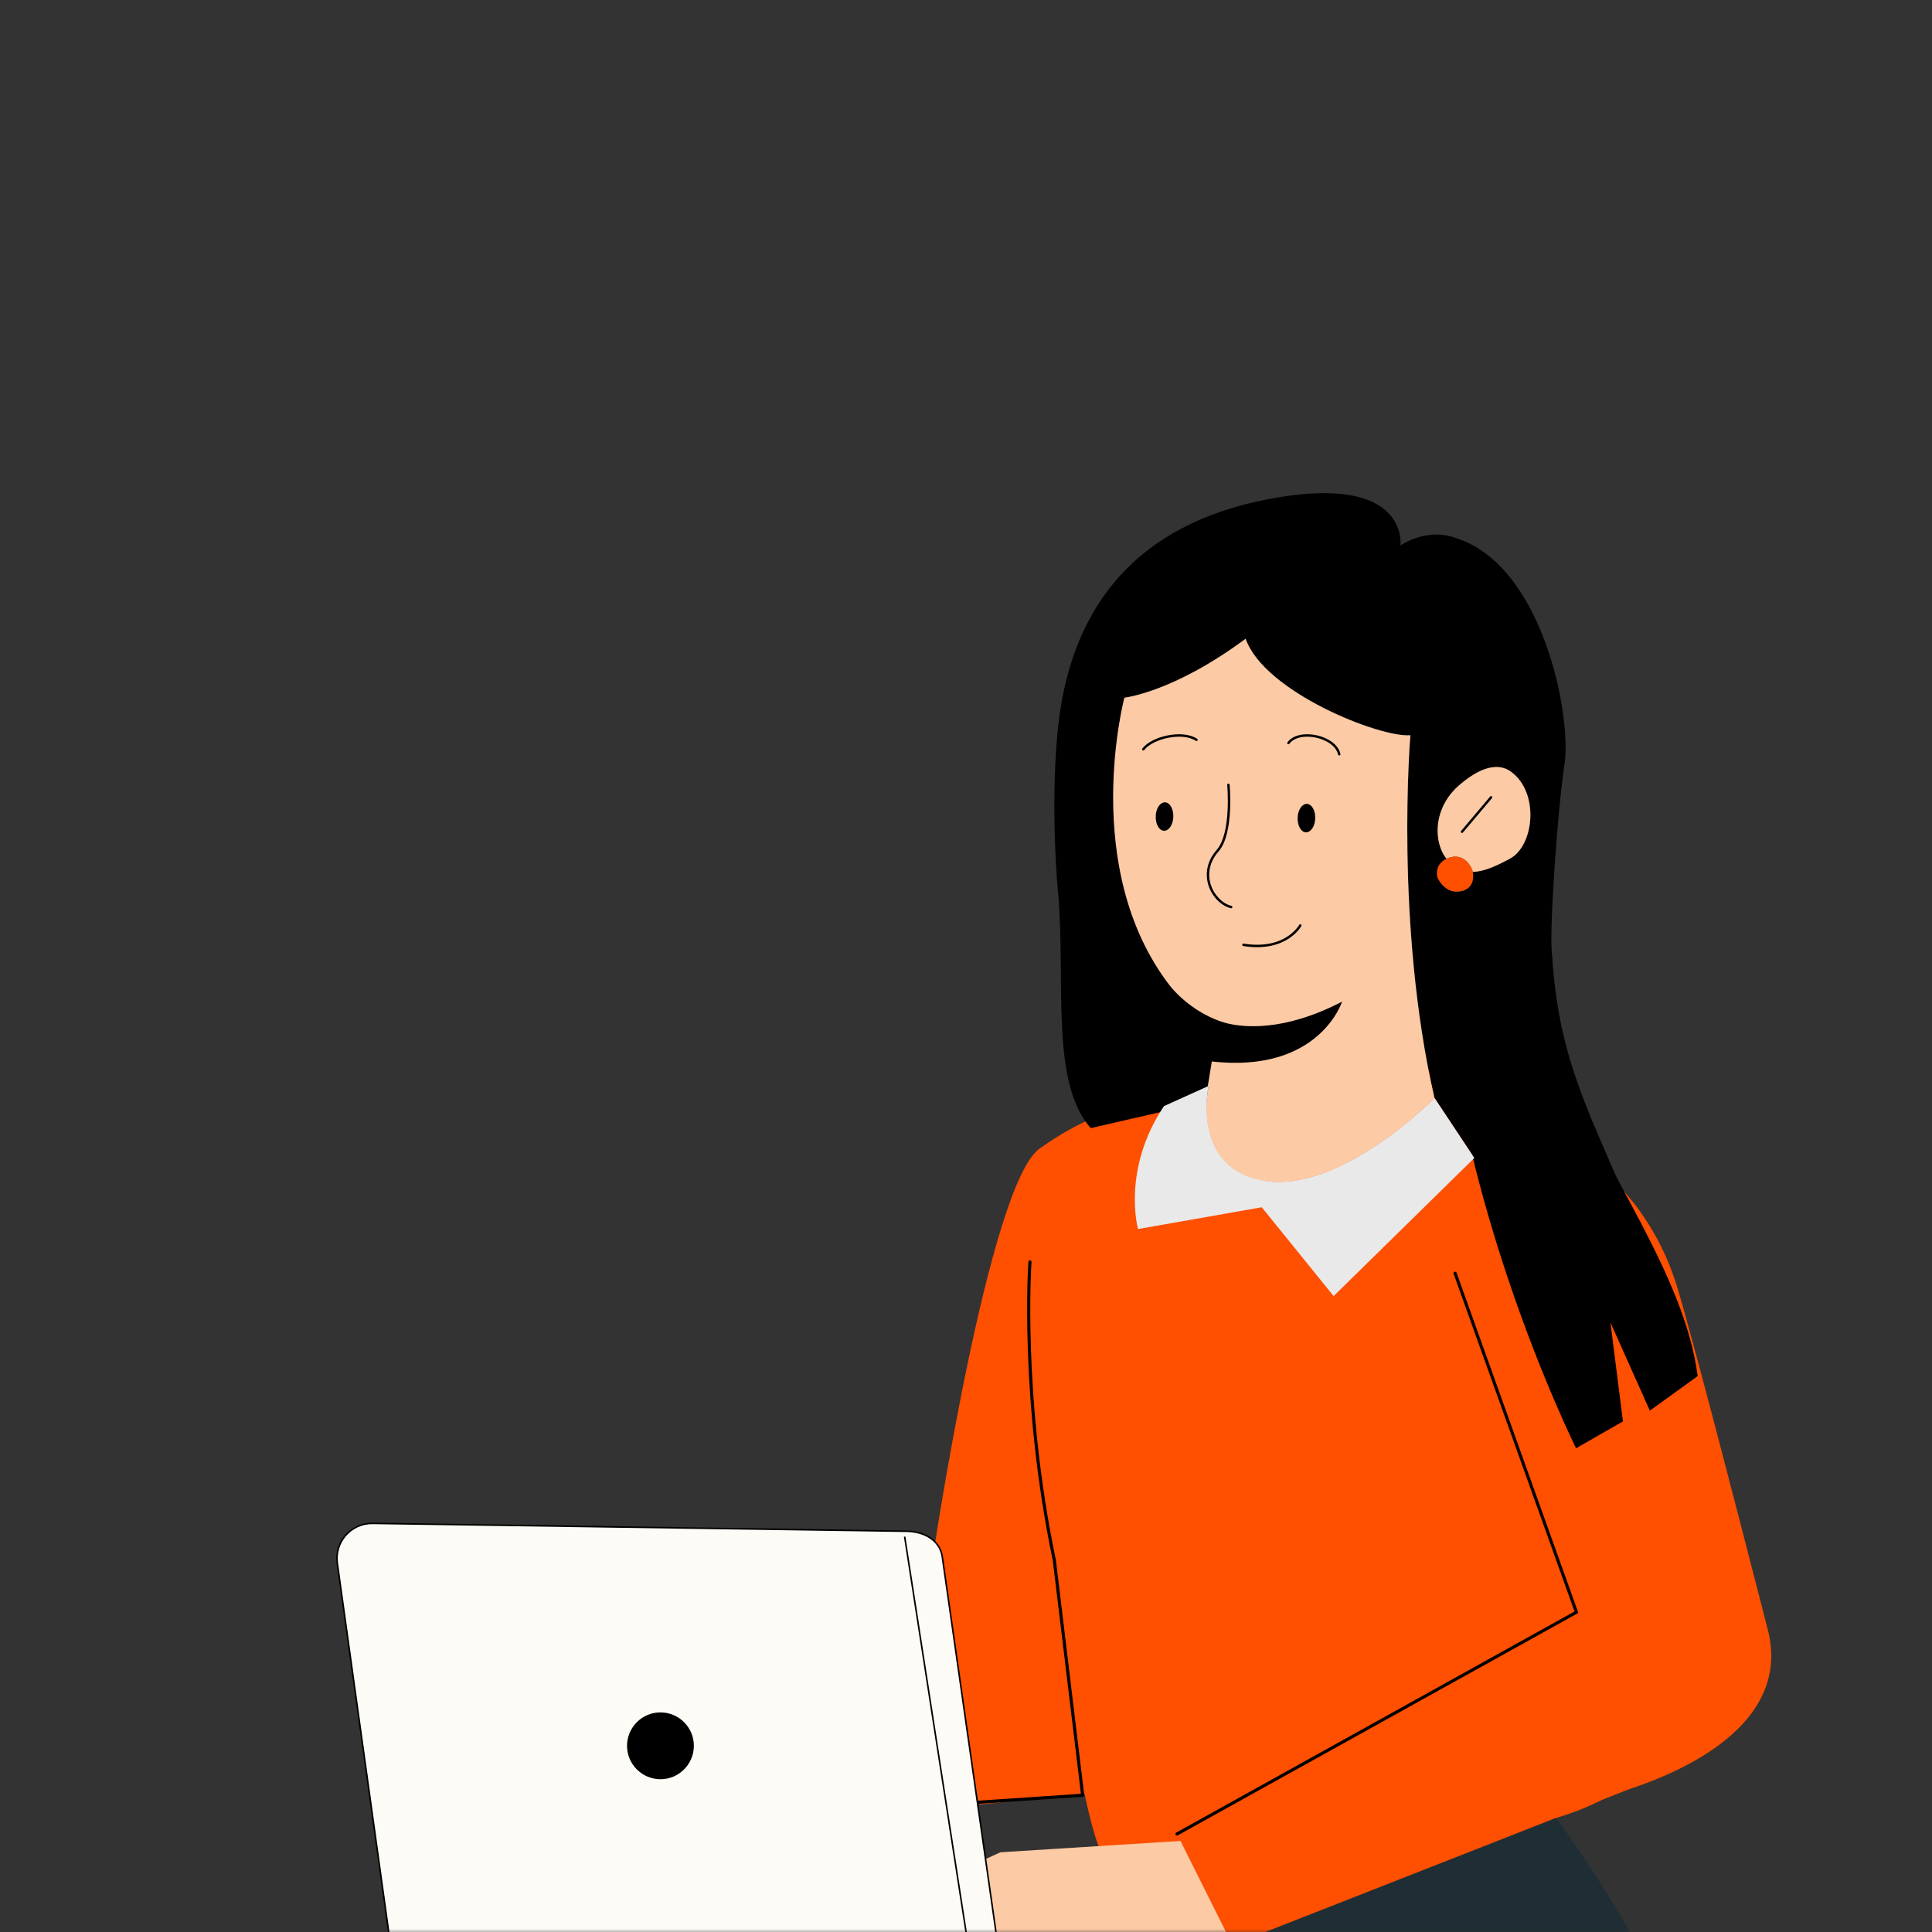 <svg width="311" height="311" viewBox="0 0 311 311" fill="none" xmlns="http://www.w3.org/2000/svg">
<rect x="0" y="0" width="311" height="311" fill="#333333" stroke="none"/>
<mask id="mask0_5103_45680" style="mask-type:luminance" maskUnits="userSpaceOnUse" x="0" y="0" width="311" height="312">
<path d="M0.188 0.592H310.906V311.309H0.188V0.592Z" fill="white"/>
</mask>
<g mask="url(#mask0_5103_45680)">
<path d="M180.151 291.486C180.151 291.486 169.354 320.277 171.259 323.53C173.165 326.782 199.512 340.504 199.512 340.504L265.543 367.101C265.543 367.101 272.548 356.362 272.817 339.677C273.087 323.01 250.473 292.622 250.473 292.622L180.151 291.467V291.486Z" fill="#1F2E34"/>
<path d="M116.834 284.002L149.666 262.928L158.346 209.541L184.674 220.511C184.674 220.511 175.609 277.112 171.702 282.539C167.796 287.985 123.396 301.592 123.396 301.592L116.853 283.982L116.834 284.002Z" fill="#AE7461"/>
<path d="M129.266 299.532C129.266 299.532 117.276 303.863 114.408 304.594C111.541 305.325 102.899 305.037 102.899 305.037C102.899 305.037 90.178 310.733 89.331 310.156C88.484 309.578 87.388 308.943 88.061 308.135C88.735 307.327 98.126 301.553 98.126 301.553L91.14 303.035C91.14 303.035 81.806 308.193 80.979 308.097C80.151 307.981 78.823 306.942 79.17 305.768L79.516 304.594C79.516 304.594 78.304 302.804 79.766 301.534L80.613 300.918L80.151 300.11C80.151 300.11 79.247 298.166 80.863 296.28C82.48 294.394 85.848 290.294 85.848 290.294L98.204 285.31L123.704 283.559" fill="#FFC3A3"/>
<path d="M126.264 295.241C126.264 295.241 125.956 295.934 125.071 296.915C124.224 297.897 122.627 299.051 120.375 299.571C118.123 300.11 115.333 299.84 112.273 299.205C109.232 298.628 105.768 297.646 102.073 298.281C101.149 298.416 100.283 298.801 99.532 298.82C98.801 298.897 98.07 298.32 98.05 297.743C98.012 297.165 98.839 296.8 99.552 296.434C100.283 296.068 100.995 295.703 101.688 295.337C104.421 293.913 106.903 292.623 109.039 291.507C111.022 290.449 112.677 289.563 113.966 288.87C115.121 288.235 115.756 287.85 115.718 287.812C115.698 287.754 115.025 288.043 113.812 288.601C112.484 289.236 110.791 290.044 108.77 291.007C106.615 292.065 104.093 293.316 101.341 294.663C100.648 295.01 99.917 295.375 99.205 295.741C98.839 295.934 98.474 296.087 98.07 296.357C97.685 296.607 97.261 297.088 97.281 297.743C97.358 299.013 98.57 299.706 99.552 299.629C100.552 299.59 101.361 299.205 102.207 299.09C105.672 298.493 109.078 299.398 112.138 299.956C115.217 300.552 118.143 300.803 120.491 300.148C122.838 299.532 124.455 298.243 125.263 297.146C125.687 296.607 125.918 296.126 126.072 295.799C126.206 295.452 126.245 295.279 126.226 295.26L126.264 295.241Z" fill="#F39F75"/>
<path d="M101.167 291.967C101.09 291.736 96.394 293.429 90.313 294.026C89.562 294.103 88.812 294.161 88.1 294.199H87.926L87.83 294.353C84.789 298.472 81.133 300.05 81.267 300.242C81.306 300.319 82.23 300.031 83.615 299.203C85.001 298.376 86.829 296.951 88.427 294.834L88.157 294.988C88.889 294.95 89.639 294.911 90.409 294.815C93.488 294.507 96.221 293.853 98.165 293.218C100.09 292.602 101.225 292.044 101.187 291.948L101.167 291.967Z" fill="#F39F75"/>
<path d="M90.39 298.994C90.255 298.801 88.003 300.495 84.924 301.938C81.845 303.42 79.15 304.113 79.189 304.344C79.208 304.556 82.076 304.209 85.251 302.67C88.427 301.169 90.525 299.129 90.39 298.975V298.994Z" fill="#F39F75"/>
<path d="M261.501 196.126C261.501 196.126 252.667 173.359 238.772 171.877L192.66 174.61L174.165 180.845C174.165 180.845 163.946 196.684 166.063 224.359C166.852 234.713 171.298 263.293 171.875 269.528C172.433 275.34 175.205 304.035 182.287 304.151C189.369 304.266 250.435 292.642 250.435 292.642C250.435 292.642 266.389 288.504 267.236 278.978C268.083 269.451 261.463 196.126 261.463 196.126H261.501Z" fill="#FF4F00"/>
<path d="M274.665 227.63L238.965 243.661C238.965 243.661 225.031 211.464 223.877 207.076C222.703 202.688 218.911 195.702 223.068 186.656C227.206 177.611 237.348 172.703 244.007 175.167C259.538 180.902 274.685 227.63 274.685 227.63H274.665Z" fill="#FF4F00"/>
<path d="M242.468 241.469C248.992 252.612 253.572 259.021 253.572 259.021L192.795 294.683L199.55 311.08L273.126 282.193C278.072 280.249 282.017 276.207 283.384 271.069C283.999 268.779 284.153 266.219 283.384 263.563L271.49 229.018L242.468 241.45V241.469Z" fill="#AE7461"/>
<path d="M268.122 264.869C267.968 265.062 265.177 262.617 260.982 261.001C256.805 259.346 253.091 259.25 253.11 258.999C253.072 258.826 256.921 258.595 261.251 260.308C265.6 261.982 268.276 264.754 268.122 264.85V264.869Z" fill="#6F4439"/>
<path d="M145.913 305.096L161.04 298.167L190.37 296.32L192.795 294.703L199.55 311.1C199.55 311.1 191.813 314.641 187.791 314.911L163.176 313.756L150.281 314.892L145.932 305.076L145.913 305.096Z" fill="#FCCAA4"/>
<path d="M173.396 264.87L180.536 288.08L157.673 290.486L150.186 250.59L173.396 264.87Z" fill="#FF4F00"/>
<path d="M173.396 277.362L150.186 250.572C150.186 250.572 159.097 190.719 167.372 184.868C175.648 179.018 179.959 178.883 179.959 178.883L173.396 277.362Z" fill="#FF4F00"/>
<path d="M256.863 187.484C256.863 187.484 265.87 193.777 269.93 207.018C272.375 215.024 279.399 242.179 284.576 262.368C287.944 275.551 275.185 283.73 262.271 288.002L198.395 313.079L189.465 295.22L251.975 259.5L230.554 220.22C228.514 213.234 235.635 206.614 238.176 199.801C240.793 192.815 246.105 186.175 256.863 187.464V187.484Z" fill="#FF4F00"/>
<path d="M251.995 172.205C257.845 188.198 271.125 204.922 273.28 221.512C269.123 224.514 265.582 227.074 265.582 227.074L259.231 212.871L261.252 228.806L254.227 232.828L253.708 233.136C253.708 233.136 231.999 189.584 231.845 147.359C236.214 153.787 242.988 162.871 251.995 172.205Z" fill="black"/>
<path d="M170.317 143.836C169.316 132.058 169.662 120.665 170.721 114.025C173.28 97.936 182.441 84.483 204.265 80.326C226.956 76.015 225.435 87.813 225.435 87.813C225.435 87.813 229.65 84.791 234.5 86.658C248.338 91.142 253.033 115.161 251.84 123.071C250.647 130.98 249.3 150.842 249.858 153.844C250.897 171.28 256.575 180.306 262.483 194.933L237.329 186.407L230.92 176.746C224.492 148.609 227.052 118.336 227.052 118.336C222.144 118.76 203.515 111.369 200.532 102.805C188.888 111.446 181.017 112.293 181.017 112.293C181.017 112.293 173.781 139.622 188.253 158.54C188.253 158.54 190.851 162.081 195.586 164.044C196.086 164.256 196.606 164.429 197.145 164.602C199.954 165.372 206.517 166.161 216.063 161.215C216.063 161.215 212.406 172.801 195.085 170.857L195.432 177.035L175.571 181.596C169.027 174.09 171.567 158.367 170.336 143.798L170.317 143.836ZM231.402 141.296C231.402 141.296 232.576 144.087 235.231 143.471C237.156 143.028 237.271 141.354 237.079 140.353C238.907 140.314 240.909 139.391 243.084 138.217C246.971 136.119 247.856 127.612 243.276 124.245C240.582 122.262 237.117 124.437 234.731 126.554C232.306 128.709 231.017 131.943 231.555 135.137C231.748 136.234 232.133 137.331 232.864 138.236C230.766 139.237 231.402 141.257 231.402 141.257V141.296Z" fill="black"/>
<path d="M203.803 190.141C216.082 191.911 230.901 176.765 230.901 176.765C224.473 148.628 227.033 118.355 227.033 118.355C222.125 118.779 203.495 111.388 200.512 102.824C188.869 111.465 180.997 112.312 180.997 112.312C180.997 112.312 173.761 139.641 188.234 158.559C188.234 158.559 190.832 162.1 195.566 164.063C196.067 164.275 196.586 164.448 197.125 164.621C199.935 165.391 206.498 166.18 216.043 161.234C216.043 161.234 212.387 172.82 195.066 170.876L194.412 174.898L194.546 174.841C194.546 174.841 191.525 188.389 203.803 190.16V190.141Z" fill="#FCCAA4"/>
<path d="M230.92 176.747C230.92 176.747 216.082 191.893 203.823 190.122C191.544 188.352 194.566 174.803 194.566 174.803L194.431 174.86L187.368 178.055C180.517 188.294 183.192 197.84 183.192 197.84L203.111 194.337L214.677 208.636L237.329 186.408L230.92 176.747Z" fill="#E9E9EA"/>
<path d="M236.791 139.641C236.791 139.641 237.003 139.988 237.061 140.353C238.889 140.315 240.89 139.391 243.065 138.217C246.953 136.119 247.838 127.613 243.258 124.245C240.563 122.263 237.099 124.437 234.713 126.554C232.288 128.71 230.998 131.943 231.537 135.138C231.73 136.235 232.114 137.332 232.846 138.236C232.942 138.179 233.057 138.14 233.173 138.102C235.656 137.178 236.791 139.622 236.791 139.622V139.641Z" fill="#FCCAA4"/>
<path d="M235.232 143.451C237.156 143.009 237.272 141.334 237.079 140.334C237.002 139.968 236.887 139.679 236.81 139.622C236.81 139.622 235.674 137.177 233.192 138.101C233.076 138.14 232.961 138.197 232.865 138.236C230.767 139.237 231.402 141.257 231.402 141.257C231.402 141.257 232.576 144.048 235.232 143.432V143.451Z" fill="#FF4F00"/>
<path d="M188.87 131.501C188.831 132.771 188.158 133.752 187.369 133.733C186.58 133.695 186.002 132.655 186.041 131.385C186.079 130.115 186.753 129.133 187.542 129.153C188.331 129.191 188.908 130.23 188.87 131.481V131.501Z" fill="black"/>
<path d="M211.713 131.751C211.675 133.021 211.001 134.002 210.212 133.983C209.423 133.945 208.845 132.905 208.884 131.635C208.922 130.365 209.596 129.383 210.385 129.403C211.174 129.441 211.752 130.48 211.713 131.731V131.751Z" fill="black"/>
<path d="M184.038 120.608C185.501 118.703 190.332 117.586 192.603 119.088" stroke="black" stroke-width="0.39" stroke-linecap="round" stroke-linejoin="round"/>
<path d="M207.403 119.606C209.154 117.258 214.966 118.548 215.582 121.415" stroke="black" stroke-width="0.39" stroke-linecap="round" stroke-linejoin="round"/>
<path d="M197.742 126.342C197.742 126.342 198.473 134.117 196.01 136.927C192.68 140.718 195.317 145.318 198.185 146.011" stroke="black" stroke-width="0.39" stroke-linecap="round" stroke-linejoin="round"/>
<path d="M209.308 148.975C209.308 148.975 207.037 153.189 200.167 152.092" stroke="black" stroke-width="0.39" stroke-linecap="round" stroke-linejoin="round"/>
<path d="M240.023 128.344L235.347 133.886" stroke="black" stroke-width="0.39" stroke-miterlimit="10" stroke-linecap="round"/>
<path d="M234.23 204.959L253.764 259.52L189.465 295.22" stroke="black" stroke-width="0.5" stroke-linecap="round" stroke-linejoin="round"/>
<path d="M165.794 203.133C165.794 203.133 164.254 224.976 169.72 251.169L174.281 288.987L147.492 290.777" stroke="black" stroke-width="0.5" stroke-linecap="round" stroke-linejoin="round"/>
<path d="M59.943 245.221L145.855 246.491C148.645 246.491 151.301 247.857 151.686 250.629L160.654 313.311L188.83 313.6C190.254 313.6 191.409 314.774 191.389 316.198C191.389 317.622 190.215 318.777 188.791 318.758L161.386 318.469L153.129 318.411L63.523 317.815L54.304 251.668C53.804 248.262 56.479 245.202 59.924 245.221H59.943Z" fill="#FDFBF6" stroke="black" stroke-width="0.25" stroke-miterlimit="10"/>
<path d="M111.694 281.057C111.674 284.02 109.25 286.426 106.286 286.407C103.322 286.387 100.916 283.963 100.936 280.999C100.955 278.035 103.38 275.629 106.344 275.649C109.307 275.668 111.713 278.093 111.694 281.057Z" fill="black"/>
<path d="M156.671 318.45L145.624 247.357" stroke="black" stroke-width="0.25" stroke-miterlimit="10"/>
</g>
</svg>
